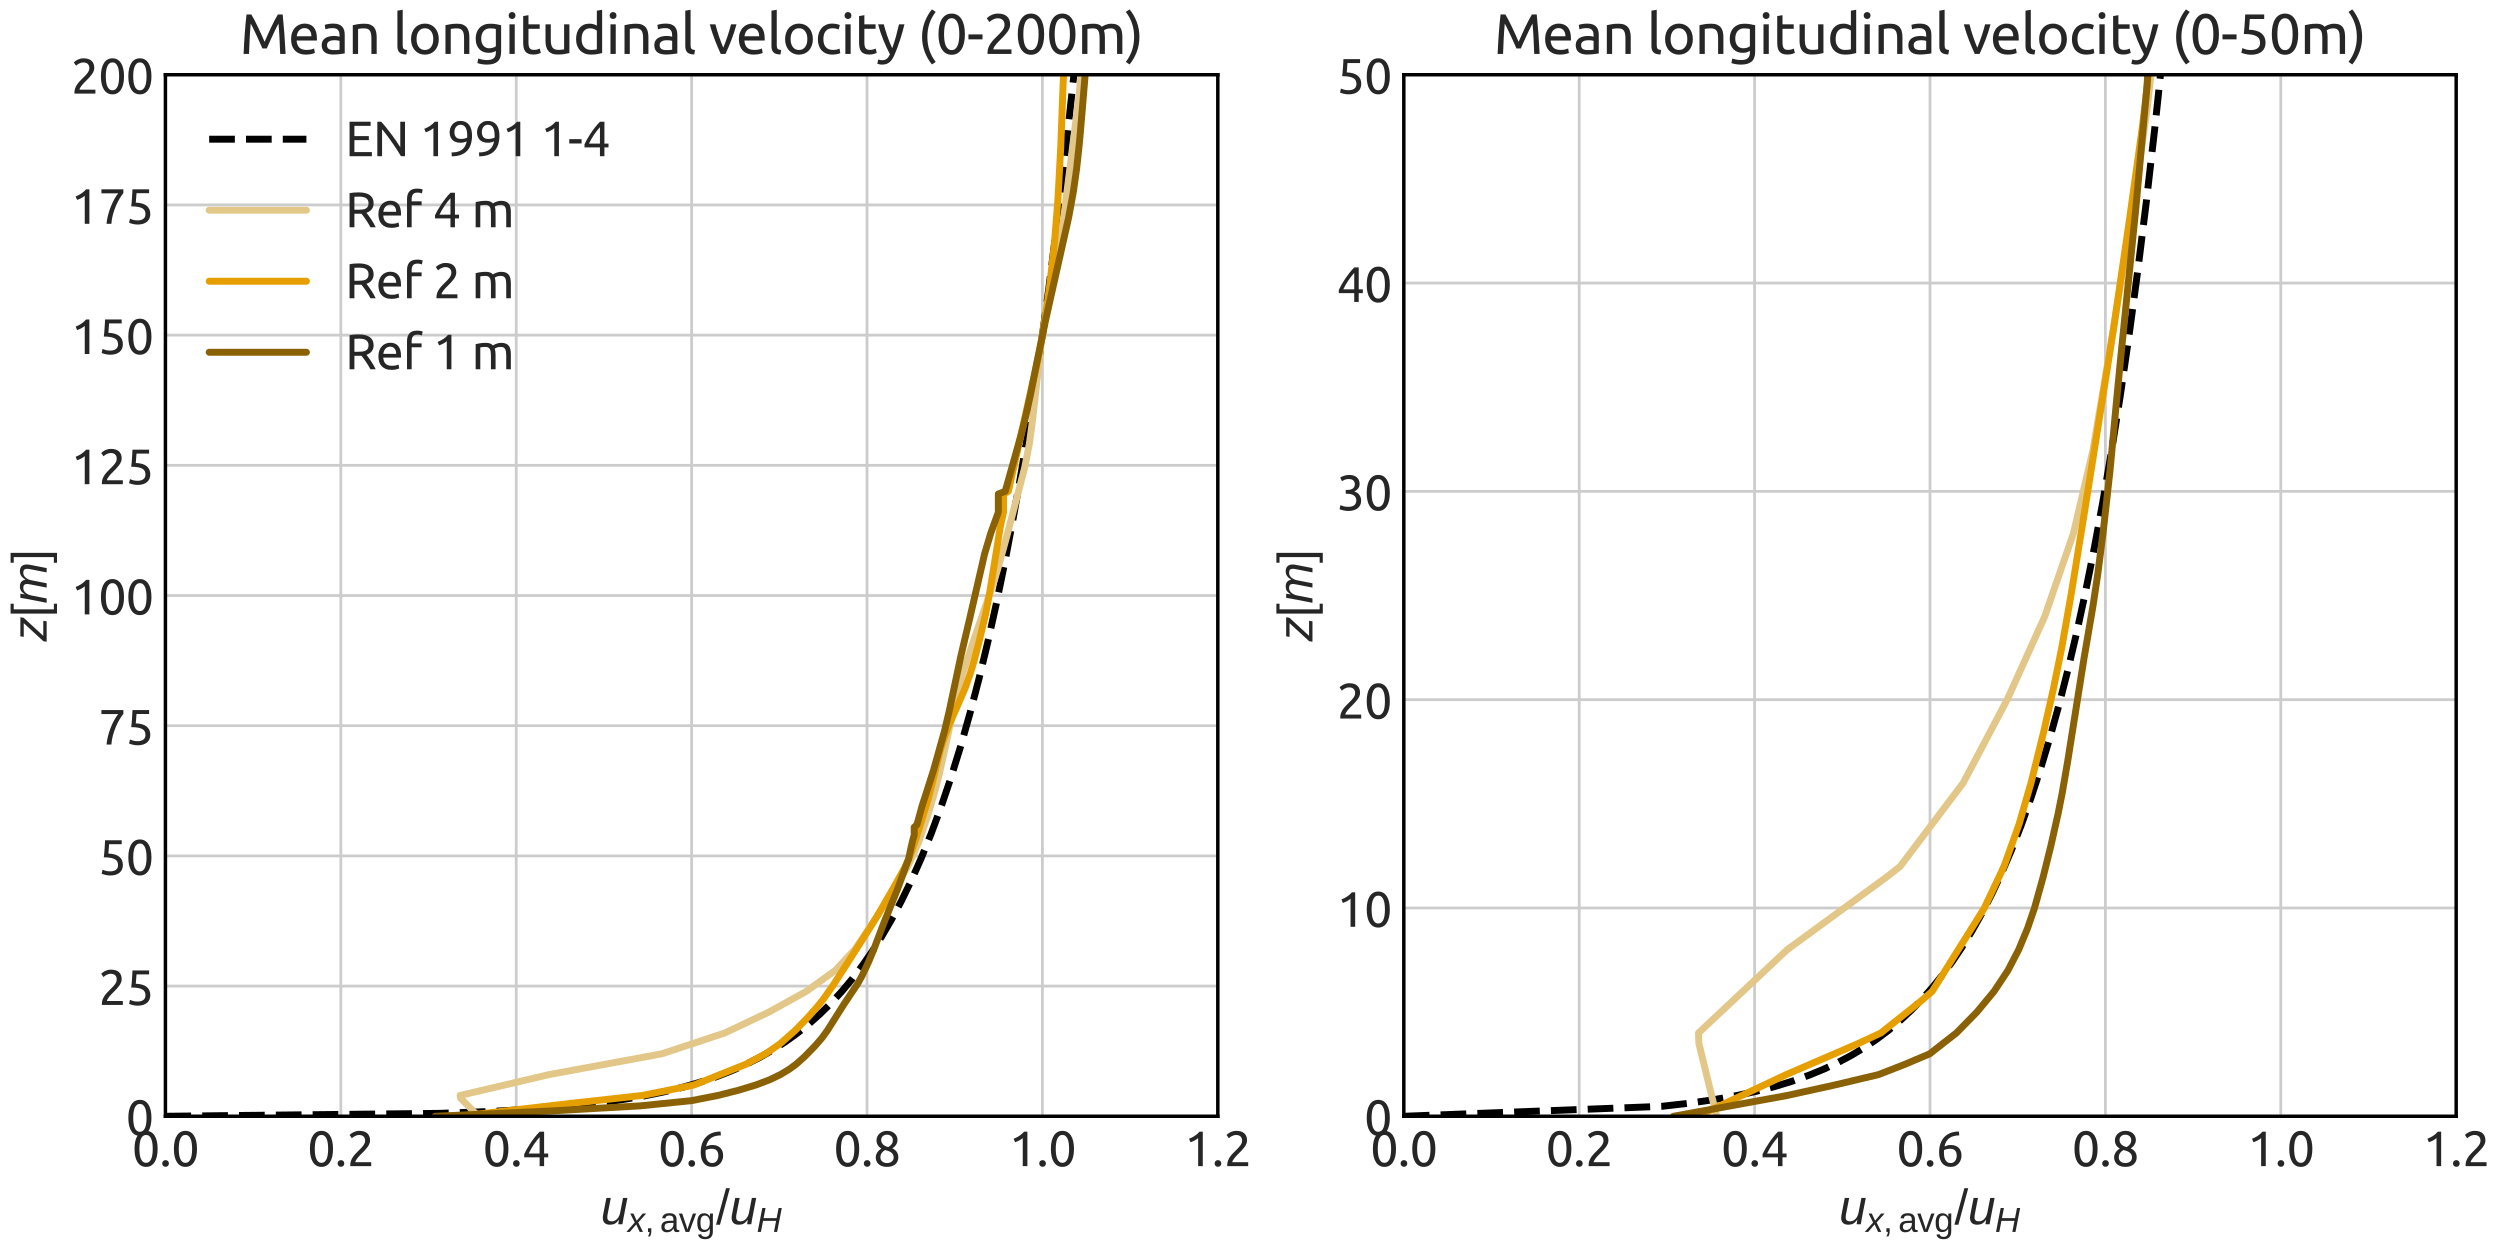 <?xml version="1.0" encoding="utf-8" standalone="no"?>
<!DOCTYPE svg PUBLIC "-//W3C//DTD SVG 1.1//EN"
  "http://www.w3.org/Graphics/SVG/1.1/DTD/svg11.dtd">
<svg xmlns:xlink="http://www.w3.org/1999/xlink" width="720pt" height="360pt" viewBox="0 0 720 360" xmlns="http://www.w3.org/2000/svg" version="1.1">
 <defs>
  <style type="text/css">*{stroke-linejoin: round; stroke-linecap: butt}</style>
 </defs>
 <g id="figure_1">
  <g id="patch_1">
   <path d="M 0 360 
L 720 360 
L 720 0 
L 0 0 
z
" style="fill: #ffffff"/>
  </g>
  <g id="axes_1">
   <g id="patch_2">
    <path d="M 47.644 321.487 
L 350.73 321.487 
L 350.73 21.528 
L 47.644 21.528 
z
" style="fill: #ffffff"/>
   </g>
   <g id="matplotlib.axis_1">
    <g id="xtick_1">
     <g id="line2d_1">
      <path d="M 47.644 321.487 
L 47.644 21.528 
" clip-path="url(#p42d9a4c47a)" style="fill: none; stroke: #cccccc; stroke-width: 0.8; stroke-linecap: round"/>
     </g>
     <g id="line2d_2"/>
     <g id="text_1">
      <!-- 0.0 -->
      <g style="fill: #262626" transform="translate(38.026 335.85) scale(0.14 -0.14)">
       <defs>
        <path id="Ubuntu-30" d="M 320 2221 
Q 320 3334 713 3936 
Q 1107 4538 1805 4538 
Q 2502 4538 2896 3936 
Q 3290 3334 3290 2221 
Q 3290 1107 2896 505 
Q 2502 -96 1805 -96 
Q 1107 -96 713 505 
Q 320 1107 320 2221 
z
M 2662 2221 
Q 2662 2586 2620 2912 
Q 2579 3238 2480 3481 
Q 2381 3725 2214 3869 
Q 2048 4013 1805 4013 
Q 1562 4013 1395 3869 
Q 1229 3725 1129 3481 
Q 1030 3238 988 2912 
Q 947 2586 947 2221 
Q 947 1856 988 1529 
Q 1030 1203 1129 960 
Q 1229 717 1395 573 
Q 1562 429 1805 429 
Q 2048 429 2214 573 
Q 2381 717 2480 960 
Q 2579 1203 2620 1529 
Q 2662 1856 2662 2221 
z
" transform="scale(0.016)"/>
        <path id="Ubuntu-2e" d="M 1216 346 
Q 1216 173 1101 45 
Q 986 -83 787 -83 
Q 589 -83 473 45 
Q 358 173 358 346 
Q 358 518 473 646 
Q 589 774 787 774 
Q 986 774 1101 646 
Q 1216 518 1216 346 
z
" transform="scale(0.016)"/>
       </defs>
       <use xlink:href="#Ubuntu-30"/>
       <use xlink:href="#Ubuntu-2e" transform="translate(56.4 0)"/>
       <use xlink:href="#Ubuntu-30" transform="translate(81 0)"/>
      </g>
     </g>
    </g>
    <g id="xtick_2">
     <g id="line2d_3">
      <path d="M 98.158 321.487 
L 98.158 21.528 
" clip-path="url(#p42d9a4c47a)" style="fill: none; stroke: #cccccc; stroke-width: 0.8; stroke-linecap: round"/>
     </g>
     <g id="line2d_4"/>
     <g id="text_2">
      <!-- 0.2 -->
      <g style="fill: #262626" transform="translate(88.54 335.85) scale(0.14 -0.14)">
       <defs>
        <path id="Ubuntu-32" d="M 2989 3302 
Q 2989 3072 2896 2857 
Q 2803 2643 2649 2435 
Q 2496 2227 2304 2025 
Q 2112 1824 1920 1632 
Q 1811 1523 1667 1376 
Q 1523 1229 1395 1069 
Q 1267 909 1180 761 
Q 1094 614 1094 506 
L 3136 506 
L 3136 0 
L 448 0 
Q 442 38 442 76 
Q 442 115 442 147 
Q 442 448 541 707 
Q 640 966 800 1196 
Q 960 1427 1158 1632 
Q 1357 1837 1549 2029 
Q 1709 2182 1853 2332 
Q 1997 2483 2109 2633 
Q 2221 2784 2288 2944 
Q 2355 3104 2355 3283 
Q 2355 3475 2294 3609 
Q 2234 3744 2131 3833 
Q 2029 3923 1891 3964 
Q 1754 4006 1600 4006 
Q 1414 4006 1260 3955 
Q 1107 3904 985 3837 
Q 864 3770 781 3696 
Q 698 3622 653 3584 
L 358 4006 
Q 416 4070 531 4163 
Q 646 4256 806 4339 
Q 966 4422 1164 4480 
Q 1363 4538 1594 4538 
Q 2291 4538 2640 4214 
Q 2989 3891 2989 3302 
z
" transform="scale(0.016)"/>
       </defs>
       <use xlink:href="#Ubuntu-30"/>
       <use xlink:href="#Ubuntu-2e" transform="translate(56.4 0)"/>
       <use xlink:href="#Ubuntu-32" transform="translate(81 0)"/>
      </g>
     </g>
    </g>
    <g id="xtick_3">
     <g id="line2d_5">
      <path d="M 148.673 321.487 
L 148.673 21.528 
" clip-path="url(#p42d9a4c47a)" style="fill: none; stroke: #cccccc; stroke-width: 0.8; stroke-linecap: round"/>
     </g>
     <g id="line2d_6"/>
     <g id="text_3">
      <!-- 0.4 -->
      <g style="fill: #262626" transform="translate(139.054 335.85) scale(0.14 -0.14)">
       <defs>
        <path id="Ubuntu-34" d="M 256 1536 
Q 378 1818 589 2192 
Q 800 2566 1065 2963 
Q 1331 3360 1635 3744 
Q 1939 4128 2246 4435 
L 2816 4435 
L 2816 1619 
L 3341 1619 
L 3341 1133 
L 2816 1133 
L 2816 0 
L 2240 0 
L 2240 1133 
L 256 1133 
L 256 1536 
z
M 2240 3731 
Q 2048 3526 1853 3273 
Q 1658 3021 1472 2745 
Q 1286 2470 1123 2182 
Q 960 1894 832 1619 
L 2240 1619 
L 2240 3731 
z
" transform="scale(0.016)"/>
       </defs>
       <use xlink:href="#Ubuntu-30"/>
       <use xlink:href="#Ubuntu-2e" transform="translate(56.4 0)"/>
       <use xlink:href="#Ubuntu-34" transform="translate(81 0)"/>
      </g>
     </g>
    </g>
    <g id="xtick_4">
     <g id="line2d_7">
      <path d="M 199.187 321.487 
L 199.187 21.528 
" clip-path="url(#p42d9a4c47a)" style="fill: none; stroke: #cccccc; stroke-width: 0.8; stroke-linecap: round"/>
     </g>
     <g id="line2d_8"/>
     <g id="text_4">
      <!-- 0.6 -->
      <g style="fill: #262626" transform="translate(189.569 335.85) scale(0.14 -0.14)">
       <defs>
        <path id="Ubuntu-36" d="M 403 1779 
Q 403 2426 582 2922 
Q 762 3418 1091 3757 
Q 1421 4096 1891 4272 
Q 2362 4448 2950 4454 
L 2995 3955 
Q 2618 3949 2307 3872 
Q 1997 3795 1753 3628 
Q 1510 3462 1344 3196 
Q 1178 2931 1094 2541 
Q 1261 2618 1469 2669 
Q 1677 2720 1901 2720 
Q 2278 2720 2540 2605 
Q 2803 2490 2969 2301 
Q 3136 2112 3209 1865 
Q 3283 1619 3283 1350 
Q 3283 1107 3200 851 
Q 3117 595 2947 384 
Q 2778 173 2515 38 
Q 2253 -96 1894 -96 
Q 1165 -96 784 403 
Q 403 902 403 1779 
z
M 1837 2234 
Q 1613 2234 1421 2192 
Q 1229 2150 1037 2067 
Q 1030 1997 1027 1923 
Q 1024 1850 1024 1779 
Q 1024 1498 1062 1248 
Q 1101 998 1200 809 
Q 1299 621 1465 509 
Q 1632 397 1888 397 
Q 2099 397 2246 486 
Q 2394 576 2490 717 
Q 2586 858 2627 1021 
Q 2669 1184 2669 1338 
Q 2669 1773 2461 2003 
Q 2253 2234 1837 2234 
z
" transform="scale(0.016)"/>
       </defs>
       <use xlink:href="#Ubuntu-30"/>
       <use xlink:href="#Ubuntu-2e" transform="translate(56.4 0)"/>
       <use xlink:href="#Ubuntu-36" transform="translate(81 0)"/>
      </g>
     </g>
    </g>
    <g id="xtick_5">
     <g id="line2d_9">
      <path d="M 249.701 321.487 
L 249.701 21.528 
" clip-path="url(#p42d9a4c47a)" style="fill: none; stroke: #cccccc; stroke-width: 0.8; stroke-linecap: round"/>
     </g>
     <g id="line2d_10"/>
     <g id="text_5">
      <!-- 0.8 -->
      <g style="fill: #262626" transform="translate(240.083 335.85) scale(0.14 -0.14)">
       <defs>
        <path id="Ubuntu-38" d="M 3258 1152 
Q 3258 883 3165 656 
Q 3072 429 2889 259 
Q 2707 90 2432 -3 
Q 2157 -96 1798 -96 
Q 1382 -96 1104 22 
Q 826 141 659 320 
Q 493 499 422 713 
Q 352 928 352 1120 
Q 352 1306 413 1475 
Q 474 1645 573 1792 
Q 672 1939 803 2057 
Q 934 2176 1082 2266 
Q 454 2624 454 3322 
Q 454 3565 550 3785 
Q 646 4006 822 4172 
Q 998 4339 1248 4438 
Q 1498 4538 1805 4538 
Q 2163 4538 2419 4429 
Q 2675 4320 2838 4150 
Q 3002 3981 3075 3776 
Q 3149 3571 3149 3379 
Q 3149 3194 3094 3030 
Q 3040 2867 2947 2726 
Q 2854 2586 2736 2477 
Q 2618 2368 2490 2285 
Q 3245 1926 3258 1152 
z
M 954 1114 
Q 954 998 995 873 
Q 1037 749 1139 643 
Q 1242 538 1402 467 
Q 1562 397 1805 397 
Q 2022 397 2185 461 
Q 2349 525 2451 624 
Q 2554 723 2605 851 
Q 2656 979 2656 1114 
Q 2656 1318 2579 1472 
Q 2502 1626 2358 1741 
Q 2214 1856 2012 1936 
Q 1811 2016 1555 2074 
Q 1267 1914 1110 1677 
Q 954 1440 954 1114 
z
M 2554 3386 
Q 2554 3482 2512 3597 
Q 2470 3712 2380 3811 
Q 2291 3910 2150 3977 
Q 2010 4045 1805 4045 
Q 1600 4045 1456 3981 
Q 1312 3917 1222 3817 
Q 1133 3718 1091 3600 
Q 1050 3482 1050 3366 
Q 1050 3226 1101 3085 
Q 1152 2944 1261 2822 
Q 1370 2701 1546 2605 
Q 1722 2509 1965 2451 
Q 2234 2611 2394 2825 
Q 2554 3040 2554 3386 
z
" transform="scale(0.016)"/>
       </defs>
       <use xlink:href="#Ubuntu-30"/>
       <use xlink:href="#Ubuntu-2e" transform="translate(56.4 0)"/>
       <use xlink:href="#Ubuntu-38" transform="translate(81 0)"/>
      </g>
     </g>
    </g>
    <g id="xtick_6">
     <g id="line2d_11">
      <path d="M 300.216 321.487 
L 300.216 21.528 
" clip-path="url(#p42d9a4c47a)" style="fill: none; stroke: #cccccc; stroke-width: 0.8; stroke-linecap: round"/>
     </g>
     <g id="line2d_12"/>
     <g id="text_6">
      <!-- 1.0 -->
      <g style="fill: #262626" transform="translate(290.597 335.85) scale(0.14 -0.14)">
       <defs>
        <path id="Ubuntu-31" d="M 595 3520 
Q 960 3661 1305 3881 
Q 1651 4102 1939 4435 
L 2362 4435 
L 2362 0 
L 1766 0 
L 1766 3610 
Q 1690 3539 1578 3462 
Q 1466 3386 1334 3315 
Q 1203 3245 1059 3181 
Q 915 3117 781 3072 
L 595 3520 
z
" transform="scale(0.016)"/>
       </defs>
       <use xlink:href="#Ubuntu-31"/>
       <use xlink:href="#Ubuntu-2e" transform="translate(56.4 0)"/>
       <use xlink:href="#Ubuntu-30" transform="translate(81 0)"/>
      </g>
     </g>
    </g>
    <g id="xtick_7">
     <g id="line2d_13">
      <path d="M 350.73 321.487 
L 350.73 21.528 
" clip-path="url(#p42d9a4c47a)" style="fill: none; stroke: #cccccc; stroke-width: 0.8; stroke-linecap: round"/>
     </g>
     <g id="line2d_14"/>
     <g id="text_7">
      <!-- 1.2 -->
      <g style="fill: #262626" transform="translate(341.112 335.85) scale(0.14 -0.14)">
       <use xlink:href="#Ubuntu-31"/>
       <use xlink:href="#Ubuntu-2e" transform="translate(56.4 0)"/>
       <use xlink:href="#Ubuntu-32" transform="translate(81 0)"/>
      </g>
     </g>
    </g>
    <g id="text_8">
     <!-- $u_{x,\mathrm{avg}}/u_{H}$ -->
     <g style="fill: #262626" transform="translate(173.007 352.66) scale(0.14 -0.14)">
      <defs>
       <path id="LiberationSans-Italic-75" d="M 1297 3381 
L 903 1366 
Q 847 1091 847 897 
Q 847 375 1406 375 
Q 1800 375 2100 675 
Q 2400 975 2500 1488 
L 2869 3381 
L 3431 3381 
L 2913 722 
Q 2850 425 2791 0 
L 2259 0 
Q 2259 34 2292 242 
Q 2325 450 2347 578 
L 2338 578 
Q 2078 219 1817 80 
Q 1556 -59 1197 -59 
Q 734 -59 501 169 
Q 269 397 269 828 
Q 269 1028 334 1341 
L 731 3381 
L 1297 3381 
z
" transform="scale(0.016)"/>
       <path id="LiberationSans-Italic-78" d="M 2206 0 
L 1553 1388 
L 366 0 
L -256 0 
L 1281 1738 
L 456 3381 
L 1047 3381 
L 1650 2066 
L 2744 3381 
L 3388 3381 
L 1922 1744 
L 2800 0 
L 2206 0 
z
" transform="scale(0.016)"/>
       <path id="LiberationSans-2c" d="M 1203 684 
L 1203 159 
Q 1203 -172 1143 -394 
Q 1084 -616 959 -819 
L 575 -819 
Q 869 -394 869 0 
L 594 0 
L 594 684 
L 1203 684 
z
" transform="scale(0.016)"/>
       <path id="LiberationSans-61" d="M 1294 -63 
Q 784 -63 528 206 
Q 272 475 272 944 
Q 272 1469 617 1750 
Q 963 2031 1731 2050 
L 2491 2063 
L 2491 2247 
Q 2491 2659 2316 2837 
Q 2141 3016 1766 3016 
Q 1388 3016 1216 2887 
Q 1044 2759 1009 2478 
L 422 2531 
Q 566 3444 1778 3444 
Q 2416 3444 2737 3151 
Q 3059 2859 3059 2306 
L 3059 850 
Q 3059 600 3125 473 
Q 3191 347 3375 347 
Q 3456 347 3559 369 
L 3559 19 
Q 3347 -31 3125 -31 
Q 2813 -31 2670 133 
Q 2528 297 2509 647 
L 2491 647 
Q 2275 259 1989 98 
Q 1703 -63 1294 -63 
z
M 1422 359 
Q 1731 359 1972 500 
Q 2213 641 2352 886 
Q 2491 1131 2491 1391 
L 2491 1669 
L 1875 1656 
Q 1478 1650 1273 1575 
Q 1069 1500 959 1344 
Q 850 1188 850 934 
Q 850 659 998 509 
Q 1147 359 1422 359 
z
" transform="scale(0.016)"/>
       <path id="LiberationSans-76" d="M 1916 0 
L 1250 0 
L 22 3381 
L 622 3381 
L 1366 1181 
Q 1406 1056 1581 441 
L 1691 806 
L 1813 1175 
L 2581 3381 
L 3178 3381 
L 1916 0 
z
" transform="scale(0.016)"/>
       <path id="LiberationSans-67" d="M 1713 -1328 
Q 1159 -1328 831 -1111 
Q 503 -894 409 -494 
L 975 -413 
Q 1031 -647 1223 -773 
Q 1416 -900 1728 -900 
Q 2569 -900 2569 84 
L 2569 628 
L 2563 628 
Q 2403 303 2125 139 
Q 1847 -25 1475 -25 
Q 853 -25 561 387 
Q 269 800 269 1684 
Q 269 2581 583 3007 
Q 897 3434 1538 3434 
Q 1897 3434 2161 3270 
Q 2425 3106 2569 2803 
L 2575 2803 
Q 2575 2897 2587 3128 
Q 2600 3359 2613 3381 
L 3147 3381 
Q 3128 3213 3128 2681 
L 3128 97 
Q 3128 -1328 1713 -1328 
z
M 2569 1691 
Q 2569 2103 2456 2401 
Q 2344 2700 2139 2858 
Q 1934 3016 1675 3016 
Q 1244 3016 1047 2703 
Q 850 2391 850 1691 
Q 850 997 1034 694 
Q 1219 391 1666 391 
Q 1931 391 2137 547 
Q 2344 703 2456 995 
Q 2569 1288 2569 1691 
z
" transform="scale(0.016)"/>
       <path id="LiberationSans-2f" d="M 0 -63 
L 1284 4638 
L 1778 4638 
L 506 -63 
L 0 -63 
z
" transform="scale(0.016)"/>
       <path id="LiberationSans-Italic-48" d="M 3191 0 
L 3588 2041 
L 1191 2041 
L 794 0 
L 197 0 
L 1053 4403 
L 1650 4403 
L 1288 2541 
L 3684 2541 
L 4047 4403 
L 4628 4403 
L 3772 0 
L 3191 0 
z
" transform="scale(0.016)"/>
      </defs>
      <use xlink:href="#LiberationSans-Italic-75" transform="translate(0 0.531)"/>
      <use xlink:href="#LiberationSans-Italic-78" transform="translate(55.615 -15.317) scale(0.7)"/>
      <use xlink:href="#LiberationSans-2c" transform="translate(90.615 -15.317) scale(0.7)"/>
      <use xlink:href="#LiberationSans-61" transform="translate(121.726 -15.317) scale(0.7)"/>
      <use xlink:href="#LiberationSans-76" transform="translate(160.656 -15.317) scale(0.7)"/>
      <use xlink:href="#LiberationSans-67" transform="translate(195.656 -15.317) scale(0.7)"/>
      <use xlink:href="#LiberationSans-2f" transform="translate(237.228 0.531)"/>
      <use xlink:href="#LiberationSans-Italic-75" transform="translate(265.012 0.531)"/>
      <use xlink:href="#LiberationSans-Italic-48" transform="translate(320.627 -15.317) scale(0.7)"/>
     </g>
    </g>
   </g>
   <g id="matplotlib.axis_2">
    <g id="ytick_1">
     <g id="line2d_15">
      <path d="M 47.644 321.487 
L 350.73 321.487 
" clip-path="url(#p42d9a4c47a)" style="fill: none; stroke: #cccccc; stroke-width: 0.8; stroke-linecap: round"/>
     </g>
     <g id="line2d_16"/>
     <g id="text_9">
      <!-- 0 -->
      <g style="fill: #262626" transform="translate(36.247 326.918) scale(0.14 -0.14)">
       <use xlink:href="#Ubuntu-30"/>
      </g>
     </g>
    </g>
    <g id="ytick_2">
     <g id="line2d_17">
      <path d="M 47.644 283.992 
L 350.73 283.992 
" clip-path="url(#p42d9a4c47a)" style="fill: none; stroke: #cccccc; stroke-width: 0.8; stroke-linecap: round"/>
     </g>
     <g id="line2d_18"/>
     <g id="text_10">
      <!-- 25 -->
      <g style="fill: #262626" transform="translate(28.35 289.423) scale(0.14 -0.14)">
       <defs>
        <path id="Ubuntu-35" d="M 1274 2726 
Q 2240 2688 2691 2304 
Q 3142 1920 3142 1261 
Q 3142 966 3043 716 
Q 2944 467 2742 288 
Q 2541 109 2233 6 
Q 1926 -96 1504 -96 
Q 1338 -96 1165 -70 
Q 992 -45 845 -6 
Q 698 32 582 70 
Q 467 109 416 134 
L 531 653 
Q 640 602 886 518 
Q 1133 435 1491 435 
Q 1779 435 1974 499 
Q 2170 563 2291 672 
Q 2413 781 2467 925 
Q 2522 1069 2522 1229 
Q 2522 1472 2438 1661 
Q 2355 1850 2144 1978 
Q 1933 2106 1581 2173 
Q 1229 2240 691 2240 
Q 730 2554 752 2829 
Q 774 3104 793 3366 
Q 813 3629 825 3888 
Q 838 4147 851 4435 
L 2989 4435 
L 2989 3930 
L 1370 3930 
Q 1363 3834 1350 3670 
Q 1338 3507 1325 3331 
Q 1312 3155 1299 2988 
Q 1286 2822 1274 2726 
z
" transform="scale(0.016)"/>
       </defs>
       <use xlink:href="#Ubuntu-32"/>
       <use xlink:href="#Ubuntu-35" transform="translate(56.4 0)"/>
      </g>
     </g>
    </g>
    <g id="ytick_3">
     <g id="line2d_19">
      <path d="M 47.644 246.497 
L 350.73 246.497 
" clip-path="url(#p42d9a4c47a)" style="fill: none; stroke: #cccccc; stroke-width: 0.8; stroke-linecap: round"/>
     </g>
     <g id="line2d_20"/>
     <g id="text_11">
      <!-- 50 -->
      <g style="fill: #262626" transform="translate(28.35 251.928) scale(0.14 -0.14)">
       <use xlink:href="#Ubuntu-35"/>
       <use xlink:href="#Ubuntu-30" transform="translate(56.4 0)"/>
      </g>
     </g>
    </g>
    <g id="ytick_4">
     <g id="line2d_21">
      <path d="M 47.644 209.002 
L 350.73 209.002 
" clip-path="url(#p42d9a4c47a)" style="fill: none; stroke: #cccccc; stroke-width: 0.8; stroke-linecap: round"/>
     </g>
     <g id="line2d_22"/>
     <g id="text_12">
      <!-- 75 -->
      <g style="fill: #262626" transform="translate(28.35 214.434) scale(0.14 -0.14)">
       <defs>
        <path id="Ubuntu-37" d="M 1043 0 
Q 1082 512 1226 1078 
Q 1370 1645 1581 2179 
Q 1792 2714 2045 3171 
Q 2298 3629 2541 3917 
L 384 3917 
L 384 4435 
L 3206 4435 
L 3206 3942 
Q 2995 3699 2739 3273 
Q 2483 2848 2256 2320 
Q 2029 1792 1865 1193 
Q 1702 595 1664 0 
L 1043 0 
z
" transform="scale(0.016)"/>
       </defs>
       <use xlink:href="#Ubuntu-37"/>
       <use xlink:href="#Ubuntu-35" transform="translate(56.4 0)"/>
      </g>
     </g>
    </g>
    <g id="ytick_5">
     <g id="line2d_23">
      <path d="M 47.644 171.507 
L 350.73 171.507 
" clip-path="url(#p42d9a4c47a)" style="fill: none; stroke: #cccccc; stroke-width: 0.8; stroke-linecap: round"/>
     </g>
     <g id="line2d_24"/>
     <g id="text_13">
      <!-- 100 -->
      <g style="fill: #262626" transform="translate(20.453 176.939) scale(0.14 -0.14)">
       <use xlink:href="#Ubuntu-31"/>
       <use xlink:href="#Ubuntu-30" transform="translate(56.4 0)"/>
       <use xlink:href="#Ubuntu-30" transform="translate(112.8 0)"/>
      </g>
     </g>
    </g>
    <g id="ytick_6">
     <g id="line2d_25">
      <path d="M 47.644 134.012 
L 350.73 134.012 
" clip-path="url(#p42d9a4c47a)" style="fill: none; stroke: #cccccc; stroke-width: 0.8; stroke-linecap: round"/>
     </g>
     <g id="line2d_26"/>
     <g id="text_14">
      <!-- 125 -->
      <g style="fill: #262626" transform="translate(20.453 139.444) scale(0.14 -0.14)">
       <use xlink:href="#Ubuntu-31"/>
       <use xlink:href="#Ubuntu-32" transform="translate(56.4 0)"/>
       <use xlink:href="#Ubuntu-35" transform="translate(112.8 0)"/>
      </g>
     </g>
    </g>
    <g id="ytick_7">
     <g id="line2d_27">
      <path d="M 47.644 96.517 
L 350.73 96.517 
" clip-path="url(#p42d9a4c47a)" style="fill: none; stroke: #cccccc; stroke-width: 0.8; stroke-linecap: round"/>
     </g>
     <g id="line2d_28"/>
     <g id="text_15">
      <!-- 150 -->
      <g style="fill: #262626" transform="translate(20.453 101.949) scale(0.14 -0.14)">
       <use xlink:href="#Ubuntu-31"/>
       <use xlink:href="#Ubuntu-35" transform="translate(56.4 0)"/>
       <use xlink:href="#Ubuntu-30" transform="translate(112.8 0)"/>
      </g>
     </g>
    </g>
    <g id="ytick_8">
     <g id="line2d_29">
      <path d="M 47.644 59.023 
L 350.73 59.023 
" clip-path="url(#p42d9a4c47a)" style="fill: none; stroke: #cccccc; stroke-width: 0.8; stroke-linecap: round"/>
     </g>
     <g id="line2d_30"/>
     <g id="text_16">
      <!-- 175 -->
      <g style="fill: #262626" transform="translate(20.453 64.454) scale(0.14 -0.14)">
       <use xlink:href="#Ubuntu-31"/>
       <use xlink:href="#Ubuntu-37" transform="translate(56.4 0)"/>
       <use xlink:href="#Ubuntu-35" transform="translate(112.8 0)"/>
      </g>
     </g>
    </g>
    <g id="ytick_9">
     <g id="line2d_31">
      <path d="M 47.644 21.528 
L 350.73 21.528 
" clip-path="url(#p42d9a4c47a)" style="fill: none; stroke: #cccccc; stroke-width: 0.8; stroke-linecap: round"/>
     </g>
     <g id="line2d_32"/>
     <g id="text_17">
      <!-- 200 -->
      <g style="fill: #262626" transform="translate(20.453 26.959) scale(0.14 -0.14)">
       <use xlink:href="#Ubuntu-32"/>
       <use xlink:href="#Ubuntu-30" transform="translate(56.4 0)"/>
       <use xlink:href="#Ubuntu-30" transform="translate(112.8 0)"/>
      </g>
     </g>
    </g>
    <g id="text_18">
     <!-- $z[m]$ -->
     <g style="fill: #262626" transform="translate(13.513 184.737) rotate(-90) scale(0.14 -0.14)">
      <defs>
       <path id="LiberationSans-Italic-7a" d="M -38 0 
L 34 428 
L 2353 2947 
L 584 2947 
L 663 3381 
L 3113 3381 
L 3038 2953 
L 719 434 
L 2659 434 
L 2581 0 
L -38 0 
z
" transform="scale(0.016)"/>
       <path id="LiberationSans-5b" d="M 456 -1328 
L 456 4638 
L 1728 4638 
L 1728 4234 
L 1000 4234 
L 1000 -925 
L 1728 -925 
L 1728 -1328 
L 456 -1328 
z
" transform="scale(0.016)"/>
       <path id="LiberationSans-Italic-6d" d="M 2063 0 
L 2450 1981 
Q 2528 2372 2528 2525 
Q 2528 2759 2409 2882 
Q 2291 3006 2022 3006 
Q 1659 3006 1389 2697 
Q 1119 2388 1034 1888 
L 666 0 
L 106 0 
L 625 2659 
Q 688 2956 747 3381 
L 1278 3381 
Q 1278 3347 1245 3139 
Q 1213 2931 1191 2803 
L 1200 2803 
Q 1428 3159 1658 3300 
Q 1888 3441 2206 3441 
Q 2584 3441 2806 3255 
Q 3028 3069 3072 2716 
Q 3331 3122 3582 3281 
Q 3834 3441 4159 3441 
Q 4581 3441 4807 3212 
Q 5034 2984 5034 2553 
Q 5034 2353 4969 2041 
L 4572 0 
L 4016 0 
L 4403 1981 
Q 4481 2372 4481 2525 
Q 4481 2759 4362 2882 
Q 4244 3006 3975 3006 
Q 3613 3006 3344 2701 
Q 3075 2397 2988 1897 
L 2619 0 
L 2063 0 
z
" transform="scale(0.016)"/>
       <path id="LiberationSans-5d" d="M 50 -1328 
L 50 -925 
L 778 -925 
L 778 4234 
L 50 4234 
L 50 4638 
L 1322 4638 
L 1322 -1328 
L 50 -1328 
z
" transform="scale(0.016)"/>
      </defs>
      <use xlink:href="#LiberationSans-Italic-7a" transform="translate(0 0.531)"/>
      <use xlink:href="#LiberationSans-5b" transform="translate(50 0.531)"/>
      <use xlink:href="#LiberationSans-Italic-6d" transform="translate(77.783 0.531)"/>
      <use xlink:href="#LiberationSans-5d" transform="translate(161.084 0.531)"/>
     </g>
    </g>
   </g>
   <g id="line2d_33">
    <path d="M 47.644 321.487 
L 126.56 320.647 
L 140.999 320.115 
L 152.613 319.472 
L 162.344 318.717 
L 170.82 317.84 
L 178.353 316.836 
L 184.945 315.738 
L 190.909 314.526 
L 196.559 313.146 
L 201.581 311.693 
L 206.29 310.105 
L 210.684 308.392 
L 214.765 306.574 
L 218.846 304.504 
L 222.612 302.341 
L 226.065 300.118 
L 229.518 297.637 
L 232.971 294.87 
L 236.11 292.077 
L 239.249 288.993 
L 242.388 285.585 
L 245.527 281.821 
L 248.352 278.098 
L 251.177 274.027 
L 254.002 269.573 
L 256.827 264.703 
L 259.652 259.376 
L 262.477 253.55 
L 265.302 247.178 
L 268.127 240.21 
L 270.953 232.588 
L 273.778 224.253 
L 276.603 215.136 
L 279.428 205.166 
L 281.939 195.521 
L 284.45 185.078 
L 286.961 173.77 
L 289.472 161.524 
L 291.984 148.264 
L 294.495 133.905 
L 297.006 118.356 
L 299.517 101.519 
L 302.028 83.287 
L 304.539 63.545 
L 307.051 42.166 
L 309.562 19.017 
L 311.582 -1 
L 311.582 -1 
" clip-path="url(#p42d9a4c47a)" style="fill: none; stroke-dasharray: 7.4,3.2; stroke-dashoffset: 0; stroke: #000000; stroke-width: 2"/>
   </g>
   <g id="line2d_34">
    <path d="M 137.756 321.487 
L 132.622 316.237 
L 132.514 315.487 
L 158.079 309.488 
L 190.62 303.489 
L 208.736 297.49 
L 221.413 291.491 
L 232.247 285.492 
L 240.528 279.492 
L 246.146 273.493 
L 251.717 265.244 
L 259.314 253.246 
L 261.826 248.747 
L 264.494 242.747 
L 267.074 235.248 
L 269.07 228.499 
L 270.435 223.25 
L 272.118 215.751 
L 275.352 200.753 
L 277.24 194.004 
L 279.717 186.505 
L 286.409 167.008 
L 287.744 162.508 
L 289.998 154.26 
L 295.089 134.762 
L 296.424 128.013 
L 297.345 121.264 
L 299.876 98.767 
L 301.455 89.018 
L 302.735 82.269 
L 305.705 66.522 
L 306.718 59.772 
L 307.653 52.274 
L 309.631 36.526 
L 310.76 27.527 
L 311.927 14.779 
L 312.523 8.779 
L 312.523 -1 
L 312.523 -1 
" clip-path="url(#p42d9a4c47a)" style="fill: none; stroke: #e3c789; stroke-width: 2; stroke-linecap: round"/>
   </g>
   <g id="line2d_35">
    <path d="M 132.252 321.487 
L 164.715 317.737 
L 185.039 315.487 
L 199.83 312.488 
L 214.849 306.489 
L 220.515 303.489 
L 224.796 300.49 
L 229.034 296.74 
L 232.687 292.991 
L 235.336 289.991 
L 237.139 287.741 
L 239.779 283.992 
L 243.662 277.993 
L 249.873 268.244 
L 252.678 263.745 
L 257.026 256.246 
L 260.363 250.246 
L 261.431 247.997 
L 262.373 245.747 
L 263.661 241.998 
L 267.355 229.999 
L 268.667 224.75 
L 270.881 215.751 
L 272.078 212.002 
L 273.239 209.002 
L 275.212 204.503 
L 277.823 198.503 
L 279.437 194.004 
L 280.555 190.255 
L 281.913 185.005 
L 283.877 176.756 
L 285.017 170.757 
L 287.322 156.509 
L 288.02 152.01 
L 288.678 149.01 
L 289.015 147.51 
L 289.015 142.261 
L 290.404 141.511 
L 299.131 102.517 
L 300.342 95.768 
L 301.496 88.269 
L 302.49 80.77 
L 303.73 69.521 
L 304.676 57.523 
L 305.486 42.525 
L 306.193 23.777 
L 306.51 17.778 
L 306.993 11.779 
L 307.186 8.779 
L 307.186 -1 
L 307.186 -1 
" clip-path="url(#p42d9a4c47a)" style="fill: none; stroke: #e69f00; stroke-width: 2; stroke-linecap: round"/>
   </g>
   <g id="line2d_36">
    <path d="M 125.298 321.487 
L 158.094 319.987 
L 184.355 318.487 
L 199.116 316.987 
L 206.792 315.487 
L 212.681 313.988 
L 217.646 312.488 
L 221.626 310.988 
L 224.739 309.488 
L 227.232 307.988 
L 229.291 306.489 
L 231.794 304.239 
L 234.718 301.239 
L 236.676 298.99 
L 238.304 296.74 
L 240.195 293.74 
L 243.047 289.241 
L 247.044 283.242 
L 248.286 280.992 
L 250.056 277.243 
L 251.628 273.493 
L 254.477 265.994 
L 258.417 256.246 
L 261.712 247.247 
L 262.339 244.247 
L 262.862 241.998 
L 263.29 240.498 
L 263.29 238.248 
L 264.086 237.498 
L 265.517 232.249 
L 266.969 227.749 
L 268.879 221.75 
L 272.031 210.502 
L 273.439 204.503 
L 276.771 188.755 
L 279.246 178.256 
L 283.565 159.509 
L 285.353 153.51 
L 287.522 147.51 
L 287.522 142.261 
L 289.5 141.511 
L 294.141 125.014 
L 295.432 119.764 
L 296.755 113.765 
L 298.545 104.766 
L 301.174 92.018 
L 304.873 75.52 
L 307.74 62.772 
L 309.12 55.273 
L 310.075 48.524 
L 310.885 41.025 
L 311.53 33.526 
L 312.898 17.028 
L 313.56 11.779 
L 313.844 9.529 
L 313.844 -1 
L 313.844 -1 
" clip-path="url(#p42d9a4c47a)" style="fill: none; stroke: #8a6104; stroke-width: 2; stroke-linecap: round"/>
   </g>
   <g id="patch_3">
    <path d="M 47.644 321.487 
L 47.644 21.528 
" style="fill: none; stroke: #000000; stroke-linejoin: miter; stroke-linecap: square"/>
   </g>
   <g id="patch_4">
    <path d="M 350.73 321.487 
L 350.73 21.528 
" style="fill: none; stroke: #000000; stroke-linejoin: miter; stroke-linecap: square"/>
   </g>
   <g id="patch_5">
    <path d="M 47.644 321.487 
L 350.73 321.487 
" style="fill: none; stroke: #000000; stroke-linejoin: miter; stroke-linecap: square"/>
   </g>
   <g id="patch_6">
    <path d="M 47.644 21.528 
L 350.73 21.528 
" style="fill: none; stroke: #000000; stroke-linejoin: miter; stroke-linecap: square"/>
   </g>
   <g id="text_19">
    <!-- Mean longitudinal velocity (0-200m) -->
    <g style="fill: #262626" transform="translate(69.061 15.528) scale(0.16 -0.16)">
     <defs>
      <path id="Ubuntu-4d" d="M 2541 614 
Q 2477 768 2371 1005 
Q 2266 1242 2144 1517 
Q 2022 1792 1884 2083 
Q 1747 2374 1625 2633 
Q 1504 2893 1398 3097 
Q 1293 3302 1229 3411 
Q 1158 2656 1113 1776 
Q 1069 896 1037 0 
L 429 0 
Q 454 576 486 1161 
Q 518 1747 560 2313 
Q 602 2880 650 3417 
Q 698 3955 755 4435 
L 1299 4435 
Q 1472 4154 1670 3770 
Q 1869 3386 2067 2966 
Q 2266 2547 2451 2128 
Q 2637 1709 2790 1363 
Q 2944 1709 3129 2128 
Q 3315 2547 3513 2966 
Q 3712 3386 3910 3770 
Q 4109 4154 4282 4435 
L 4826 4435 
Q 5043 2291 5152 0 
L 4544 0 
Q 4512 896 4467 1776 
Q 4422 2656 4352 3411 
Q 4288 3302 4182 3097 
Q 4077 2893 3955 2633 
Q 3834 2374 3696 2083 
Q 3558 1792 3436 1517 
Q 3315 1242 3209 1005 
Q 3104 768 3040 614 
L 2541 614 
z
" transform="scale(0.016)"/>
      <path id="Ubuntu-65" d="M 326 1658 
Q 326 2099 454 2428 
Q 582 2758 793 2976 
Q 1005 3194 1280 3302 
Q 1555 3411 1843 3411 
Q 2515 3411 2873 2992 
Q 3232 2573 3232 1715 
Q 3232 1677 3232 1616 
Q 3232 1555 3226 1504 
L 947 1504 
Q 986 986 1248 717 
Q 1510 448 2067 448 
Q 2381 448 2595 502 
Q 2810 557 2918 608 
L 3002 109 
Q 2893 51 2621 -13 
Q 2349 -77 2003 -77 
Q 1568 -77 1251 54 
Q 934 186 729 416 
Q 525 646 425 963 
Q 326 1280 326 1658 
z
M 2611 1984 
Q 2618 2387 2410 2646 
Q 2202 2906 1837 2906 
Q 1632 2906 1475 2826 
Q 1318 2746 1209 2618 
Q 1101 2490 1040 2323 
Q 979 2157 960 1984 
L 2611 1984 
z
" transform="scale(0.016)"/>
      <path id="Ubuntu-61" d="M 1638 429 
Q 1850 429 2013 438 
Q 2176 448 2285 474 
L 2285 1466 
Q 2221 1498 2077 1520 
Q 1933 1542 1728 1542 
Q 1594 1542 1443 1523 
Q 1293 1504 1168 1443 
Q 1043 1382 960 1276 
Q 877 1171 877 998 
Q 877 678 1081 553 
Q 1286 429 1638 429 
z
M 1587 3411 
Q 1946 3411 2192 3318 
Q 2438 3226 2588 3056 
Q 2739 2886 2803 2652 
Q 2867 2419 2867 2138 
L 2867 58 
Q 2790 45 2652 22 
Q 2515 0 2342 -19 
Q 2170 -38 1968 -54 
Q 1766 -70 1568 -70 
Q 1286 -70 1049 -12 
Q 813 45 640 169 
Q 467 294 371 499 
Q 275 704 275 992 
Q 275 1267 387 1465 
Q 499 1664 691 1785 
Q 883 1907 1139 1964 
Q 1395 2022 1677 2022 
Q 1766 2022 1862 2012 
Q 1958 2003 2044 1987 
Q 2131 1971 2195 1958 
Q 2259 1946 2285 1939 
L 2285 2106 
Q 2285 2253 2253 2397 
Q 2221 2541 2137 2653 
Q 2054 2765 1910 2832 
Q 1766 2899 1536 2899 
Q 1242 2899 1021 2857 
Q 800 2816 691 2771 
L 621 3264 
Q 736 3315 1005 3363 
Q 1274 3411 1587 3411 
z
" transform="scale(0.016)"/>
      <path id="Ubuntu-6e" d="M 512 3232 
Q 717 3283 1056 3340 
Q 1395 3398 1837 3398 
Q 2234 3398 2496 3286 
Q 2758 3174 2915 2972 
Q 3072 2771 3136 2489 
Q 3200 2208 3200 1869 
L 3200 0 
L 2605 0 
L 2605 1741 
Q 2605 2048 2563 2265 
Q 2522 2483 2426 2617 
Q 2330 2752 2170 2813 
Q 2010 2874 1773 2874 
Q 1677 2874 1574 2867 
Q 1472 2861 1379 2851 
Q 1286 2842 1212 2829 
Q 1139 2816 1107 2810 
L 1107 0 
L 512 0 
L 512 3232 
z
" transform="scale(0.016)"/>
      <path id="Ubuntu-20" transform="scale(0.016)"/>
      <path id="Ubuntu-6c" d="M 1510 -64 
Q 960 -51 729 173 
Q 499 397 499 870 
L 499 4864 
L 1094 4966 
L 1094 966 
Q 1094 819 1120 723 
Q 1146 627 1203 569 
Q 1261 512 1357 483 
Q 1453 454 1594 435 
L 1510 -64 
z
" transform="scale(0.016)"/>
      <path id="Ubuntu-6f" d="M 3450 1664 
Q 3450 1267 3334 947 
Q 3219 627 3011 396 
Q 2803 166 2515 41 
Q 2227 -83 1888 -83 
Q 1549 -83 1261 41 
Q 973 166 765 396 
Q 557 627 441 947 
Q 326 1267 326 1664 
Q 326 2054 441 2377 
Q 557 2701 765 2931 
Q 973 3162 1261 3286 
Q 1549 3411 1888 3411 
Q 2227 3411 2515 3286 
Q 2803 3162 3011 2931 
Q 3219 2701 3334 2377 
Q 3450 2054 3450 1664 
z
M 2829 1664 
Q 2829 2227 2576 2556 
Q 2323 2886 1888 2886 
Q 1453 2886 1200 2556 
Q 947 2227 947 1664 
Q 947 1101 1200 771 
Q 1453 442 1888 442 
Q 2323 442 2576 771 
Q 2829 1101 2829 1664 
z
" transform="scale(0.016)"/>
      <path id="Ubuntu-67" d="M 2598 333 
Q 2522 282 2301 202 
Q 2080 122 1786 122 
Q 1485 122 1219 218 
Q 954 314 755 515 
Q 557 717 441 1017 
Q 326 1318 326 1734 
Q 326 2099 435 2403 
Q 544 2707 752 2928 
Q 960 3149 1261 3273 
Q 1562 3398 1939 3398 
Q 2355 3398 2665 3337 
Q 2976 3277 3187 3226 
L 3187 256 
Q 3187 -512 2790 -857 
Q 2394 -1203 1587 -1203 
Q 1274 -1203 995 -1152 
Q 717 -1101 512 -1030 
L 621 -512 
Q 800 -582 1059 -636 
Q 1318 -691 1600 -691 
Q 2131 -691 2364 -480 
Q 2598 -269 2598 192 
L 2598 333 
z
M 2592 2803 
Q 2502 2829 2352 2851 
Q 2202 2874 1946 2874 
Q 1466 2874 1206 2560 
Q 947 2246 947 1728 
Q 947 1440 1020 1235 
Q 1094 1030 1219 896 
Q 1344 762 1507 698 
Q 1670 634 1843 634 
Q 2080 634 2278 701 
Q 2477 768 2592 858 
L 2592 2803 
z
" transform="scale(0.016)"/>
      <path id="Ubuntu-69" d="M 1107 0 
L 512 0 
L 512 3328 
L 1107 3328 
L 1107 0 
z
M 806 3930 
Q 646 3930 534 4035 
Q 422 4141 422 4320 
Q 422 4499 534 4604 
Q 646 4710 806 4710 
Q 966 4710 1078 4604 
Q 1190 4499 1190 4320 
Q 1190 4141 1078 4035 
Q 966 3930 806 3930 
z
" transform="scale(0.016)"/>
      <path id="Ubuntu-74" d="M 1069 3328 
L 2330 3328 
L 2330 2829 
L 1069 2829 
L 1069 1293 
Q 1069 1043 1107 880 
Q 1146 717 1222 624 
Q 1299 531 1414 492 
Q 1530 454 1683 454 
Q 1952 454 2115 515 
Q 2278 576 2342 602 
L 2458 109 
Q 2368 64 2144 -3 
Q 1920 -70 1632 -70 
Q 1293 -70 1072 16 
Q 851 102 716 275 
Q 582 448 528 701 
Q 474 954 474 1286 
L 474 4256 
L 1069 4358 
L 1069 3328 
z
" transform="scale(0.016)"/>
      <path id="Ubuntu-75" d="M 3162 96 
Q 2957 45 2621 -12 
Q 2285 -70 1843 -70 
Q 1459 -70 1196 42 
Q 934 154 774 358 
Q 614 563 544 841 
Q 474 1120 474 1459 
L 474 3328 
L 1069 3328 
L 1069 1587 
Q 1069 979 1261 716 
Q 1453 454 1907 454 
Q 2003 454 2105 460 
Q 2208 467 2297 476 
Q 2387 486 2460 496 
Q 2534 506 2566 518 
L 2566 3328 
L 3162 3328 
L 3162 96 
z
" transform="scale(0.016)"/>
      <path id="Ubuntu-64" d="M 2662 2624 
Q 2554 2714 2349 2797 
Q 2144 2880 1901 2880 
Q 1645 2880 1462 2787 
Q 1280 2694 1165 2531 
Q 1050 2368 998 2144 
Q 947 1920 947 1664 
Q 947 1082 1235 765 
Q 1523 448 2003 448 
Q 2246 448 2409 470 
Q 2573 493 2662 518 
L 2662 2624 
z
M 2662 4864 
L 3258 4966 
L 3258 96 
Q 3053 38 2733 -19 
Q 2413 -77 1997 -77 
Q 1613 -77 1305 44 
Q 998 166 780 390 
Q 563 614 444 937 
Q 326 1261 326 1664 
Q 326 2048 425 2368 
Q 525 2688 717 2918 
Q 909 3149 1187 3277 
Q 1466 3405 1824 3405 
Q 2112 3405 2333 3328 
Q 2554 3251 2662 3181 
L 2662 4864 
z
" transform="scale(0.016)"/>
      <path id="Ubuntu-76" d="M 3110 3328 
Q 2861 2394 2525 1536 
Q 2189 678 1875 0 
L 1338 0 
Q 1024 678 688 1536 
Q 352 2394 102 3328 
L 742 3328 
Q 819 3014 924 2659 
Q 1030 2304 1148 1955 
Q 1267 1606 1388 1280 
Q 1510 954 1619 698 
Q 1728 954 1849 1280 
Q 1971 1606 2089 1955 
Q 2208 2304 2313 2659 
Q 2419 3014 2496 3328 
L 3110 3328 
z
" transform="scale(0.016)"/>
      <path id="Ubuntu-63" d="M 1958 -77 
Q 1555 -77 1251 51 
Q 947 179 739 409 
Q 531 640 428 957 
Q 326 1274 326 1658 
Q 326 2042 438 2362 
Q 550 2682 755 2915 
Q 960 3149 1257 3280 
Q 1555 3411 1920 3411 
Q 2144 3411 2368 3372 
Q 2592 3334 2797 3251 
L 2662 2746 
Q 2528 2810 2352 2848 
Q 2176 2886 1978 2886 
Q 1478 2886 1212 2572 
Q 947 2259 947 1658 
Q 947 1389 1008 1165 
Q 1069 941 1200 781 
Q 1331 621 1536 534 
Q 1741 448 2035 448 
Q 2272 448 2464 493 
Q 2656 538 2765 589 
L 2848 90 
Q 2797 58 2701 29 
Q 2605 0 2483 -22 
Q 2362 -45 2224 -61 
Q 2086 -77 1958 -77 
z
" transform="scale(0.016)"/>
      <path id="Ubuntu-79" d="M 122 -621 
Q 192 -653 304 -681 
Q 416 -710 525 -710 
Q 877 -710 1075 -553 
Q 1274 -397 1434 -45 
Q 1030 723 681 1584 
Q 333 2445 102 3328 
L 742 3328 
Q 813 3040 912 2707 
Q 1011 2374 1132 2022 
Q 1254 1670 1395 1318 
Q 1536 966 1690 640 
Q 1933 1312 2112 1971 
Q 2291 2630 2451 3328 
L 3066 3328 
Q 2835 2387 2553 1520 
Q 2272 653 1946 -102 
Q 1818 -390 1680 -598 
Q 1542 -806 1376 -940 
Q 1210 -1075 1002 -1139 
Q 794 -1203 531 -1203 
Q 461 -1203 384 -1193 
Q 307 -1184 233 -1168 
Q 160 -1152 99 -1133 
Q 38 -1114 13 -1101 
L 122 -621 
z
" transform="scale(0.016)"/>
      <path id="Ubuntu-28" d="M 1094 1914 
Q 1094 1094 1331 396 
Q 1568 -301 2029 -896 
L 1606 -1184 
Q 1107 -576 803 214 
Q 499 1005 499 1914 
Q 499 2822 803 3612 
Q 1107 4403 1606 5011 
L 2029 4723 
Q 1568 4128 1331 3430 
Q 1094 2733 1094 1914 
z
" transform="scale(0.016)"/>
      <path id="Ubuntu-2d" d="M 166 2195 
L 1747 2195 
L 1747 1638 
L 166 1638 
L 166 2195 
z
" transform="scale(0.016)"/>
      <path id="Ubuntu-6d" d="M 512 3232 
Q 717 3283 1053 3340 
Q 1389 3398 1830 3398 
Q 2150 3398 2368 3312 
Q 2586 3226 2733 3059 
Q 2778 3091 2874 3148 
Q 2970 3206 3110 3260 
Q 3251 3315 3424 3356 
Q 3597 3398 3795 3398 
Q 4179 3398 4422 3286 
Q 4666 3174 4803 2969 
Q 4941 2765 4989 2483 
Q 5037 2202 5037 1869 
L 5037 0 
L 4442 0 
L 4442 1741 
Q 4442 2035 4413 2246 
Q 4384 2458 4304 2598 
Q 4224 2739 4086 2806 
Q 3949 2874 3731 2874 
Q 3430 2874 3235 2794 
Q 3040 2714 2970 2650 
Q 3021 2483 3046 2284 
Q 3072 2086 3072 1869 
L 3072 0 
L 2477 0 
L 2477 1741 
Q 2477 2035 2445 2246 
Q 2413 2458 2333 2598 
Q 2253 2739 2115 2806 
Q 1978 2874 1766 2874 
Q 1677 2874 1574 2867 
Q 1472 2861 1379 2851 
Q 1286 2842 1209 2829 
Q 1133 2816 1107 2810 
L 1107 0 
L 512 0 
L 512 3232 
z
" transform="scale(0.016)"/>
      <path id="Ubuntu-29" d="M 979 1914 
Q 979 2733 742 3430 
Q 506 4128 45 4723 
L 467 5011 
Q 966 4403 1270 3612 
Q 1574 2822 1574 1914 
Q 1574 1005 1270 214 
Q 966 -576 467 -1184 
L 45 -896 
Q 506 -301 742 396 
Q 979 1094 979 1914 
z
" transform="scale(0.016)"/>
     </defs>
     <use xlink:href="#Ubuntu-4d"/>
     <use xlink:href="#Ubuntu-65" transform="translate(87.1 0)"/>
     <use xlink:href="#Ubuntu-61" transform="translate(143 0)"/>
     <use xlink:href="#Ubuntu-6e" transform="translate(195.2 0)"/>
     <use xlink:href="#Ubuntu-20" transform="translate(252.6 0)"/>
     <use xlink:href="#Ubuntu-6c" transform="translate(275.7 0)"/>
     <use xlink:href="#Ubuntu-6f" transform="translate(303 0)"/>
     <use xlink:href="#Ubuntu-6e" transform="translate(362 0)"/>
     <use xlink:href="#Ubuntu-67" transform="translate(419.4 0)"/>
     <use xlink:href="#Ubuntu-69" transform="translate(477.2 0)"/>
     <use xlink:href="#Ubuntu-74" transform="translate(502.5 0)"/>
     <use xlink:href="#Ubuntu-75" transform="translate(542.7 0)"/>
     <use xlink:href="#Ubuntu-64" transform="translate(600.1 0)"/>
     <use xlink:href="#Ubuntu-69" transform="translate(659 0)"/>
     <use xlink:href="#Ubuntu-6e" transform="translate(684.3 0)"/>
     <use xlink:href="#Ubuntu-61" transform="translate(741.7 0)"/>
     <use xlink:href="#Ubuntu-6c" transform="translate(793.9 0)"/>
     <use xlink:href="#Ubuntu-20" transform="translate(821.2 0)"/>
     <use xlink:href="#Ubuntu-76" transform="translate(844.3 0)"/>
     <use xlink:href="#Ubuntu-65" transform="translate(893.125 0)"/>
     <use xlink:href="#Ubuntu-6c" transform="translate(949.025 0)"/>
     <use xlink:href="#Ubuntu-6f" transform="translate(976.325 0)"/>
     <use xlink:href="#Ubuntu-63" transform="translate(1035.325 0)"/>
     <use xlink:href="#Ubuntu-69" transform="translate(1081.825 0)"/>
     <use xlink:href="#Ubuntu-74" transform="translate(1107.125 0)"/>
     <use xlink:href="#Ubuntu-79" transform="translate(1147.325 0)"/>
     <use xlink:href="#Ubuntu-20" transform="translate(1197.025 0)"/>
     <use xlink:href="#Ubuntu-28" transform="translate(1220.125 0)"/>
     <use xlink:href="#Ubuntu-30" transform="translate(1252.525 0)"/>
     <use xlink:href="#Ubuntu-2d" transform="translate(1308.925 0)"/>
     <use xlink:href="#Ubuntu-32" transform="translate(1338.825 0)"/>
     <use xlink:href="#Ubuntu-30" transform="translate(1395.225 0)"/>
     <use xlink:href="#Ubuntu-30" transform="translate(1451.625 0)"/>
     <use xlink:href="#Ubuntu-6d" transform="translate(1508.025 0)"/>
     <use xlink:href="#Ubuntu-29" transform="translate(1594.125 0)"/>
    </g>
   </g>
   <g id="legend_1">
    <g id="line2d_37">
     <path d="M 60.244 40.091 
L 74.244 40.091 
L 88.244 40.091 
" style="fill: none; stroke-dasharray: 7.4,3.2; stroke-dashoffset: 0; stroke: #000000; stroke-width: 2"/>
    </g>
    <g id="text_20">
     <!-- EN 1991 1-4 -->
     <g style="fill: #262626" transform="translate(99.444 44.991) scale(0.14 -0.14)">
      <defs>
       <path id="Ubuntu-45" d="M 550 0 
L 550 4435 
L 3258 4435 
L 3258 3904 
L 1171 3904 
L 1171 2586 
L 3027 2586 
L 3027 2067 
L 1171 2067 
L 1171 531 
L 3418 531 
L 3418 0 
L 550 0 
z
" transform="scale(0.016)"/>
       <path id="Ubuntu-4e" d="M 3590 0 
Q 3450 237 3267 531 
Q 3085 826 2873 1142 
Q 2662 1459 2435 1785 
Q 2208 2112 1984 2416 
Q 1760 2720 1549 2989 
Q 1338 3258 1158 3462 
L 1158 0 
L 550 0 
L 550 4435 
L 1043 4435 
Q 1344 4115 1686 3689 
Q 2029 3264 2365 2813 
Q 2701 2362 2998 1926 
Q 3296 1491 3501 1152 
L 3501 4435 
L 4109 4435 
L 4109 0 
L 3590 0 
z
" transform="scale(0.016)"/>
       <path id="Ubuntu-39" d="M 3206 2662 
Q 3206 1344 2550 669 
Q 1894 -6 602 -13 
L 582 486 
Q 986 486 1309 563 
Q 1632 640 1875 809 
Q 2118 979 2281 1248 
Q 2445 1517 2522 1907 
Q 2355 1830 2144 1782 
Q 1933 1734 1709 1734 
Q 1331 1734 1068 1846 
Q 806 1958 640 2147 
Q 474 2336 400 2582 
Q 326 2829 326 3098 
Q 326 3334 409 3590 
Q 493 3846 662 4057 
Q 832 4269 1094 4403 
Q 1357 4538 1715 4538 
Q 2080 4538 2358 4410 
Q 2637 4282 2825 4038 
Q 3014 3795 3110 3446 
Q 3206 3098 3206 2662 
z
M 1773 2221 
Q 1997 2221 2195 2262 
Q 2394 2304 2579 2387 
Q 2586 2458 2586 2525 
Q 2586 2592 2586 2662 
Q 2586 2938 2547 3190 
Q 2509 3443 2409 3632 
Q 2310 3821 2144 3933 
Q 1978 4045 1722 4045 
Q 1510 4045 1363 3955 
Q 1216 3866 1120 3728 
Q 1024 3590 982 3427 
Q 941 3264 941 3110 
Q 941 2675 1149 2448 
Q 1357 2221 1773 2221 
z
" transform="scale(0.016)"/>
      </defs>
      <use xlink:href="#Ubuntu-45"/>
      <use xlink:href="#Ubuntu-4e" transform="translate(57.1 0)"/>
      <use xlink:href="#Ubuntu-20" transform="translate(129.9 0)"/>
      <use xlink:href="#Ubuntu-31" transform="translate(153 0)"/>
      <use xlink:href="#Ubuntu-39" transform="translate(209.4 0)"/>
      <use xlink:href="#Ubuntu-39" transform="translate(265.8 0)"/>
      <use xlink:href="#Ubuntu-31" transform="translate(322.2 0)"/>
      <use xlink:href="#Ubuntu-20" transform="translate(378.6 0)"/>
      <use xlink:href="#Ubuntu-31" transform="translate(401.7 0)"/>
      <use xlink:href="#Ubuntu-2d" transform="translate(458.1 0)"/>
      <use xlink:href="#Ubuntu-34" transform="translate(488 0)"/>
     </g>
    </g>
    <g id="line2d_38">
     <path d="M 60.244 60.544 
L 74.244 60.544 
L 88.244 60.544 
" style="fill: none; stroke: #e3c789; stroke-width: 2; stroke-linecap: round"/>
    </g>
    <g id="text_21">
     <!-- Ref 4 m -->
     <g style="fill: #262626" transform="translate(99.444 65.444) scale(0.14 -0.14)">
      <defs>
       <path id="Ubuntu-52" d="M 2720 1856 
Q 2822 1728 2979 1520 
Q 3136 1312 3302 1059 
Q 3469 806 3632 531 
Q 3795 256 3910 0 
L 3232 0 
Q 3104 243 2953 492 
Q 2803 742 2649 969 
Q 2496 1197 2345 1395 
Q 2195 1594 2074 1741 
Q 1990 1734 1904 1734 
Q 1818 1734 1728 1734 
L 1171 1734 
L 1171 0 
L 550 0 
L 550 4371 
Q 813 4435 1136 4457 
Q 1459 4480 1728 4480 
Q 2662 4480 3152 4128 
Q 3642 3776 3642 3078 
Q 3642 2637 3408 2323 
Q 3174 2010 2720 1856 
z
M 1779 3936 
Q 1382 3936 1171 3917 
L 1171 2246 
L 1613 2246 
Q 1933 2246 2189 2278 
Q 2445 2310 2621 2400 
Q 2797 2490 2893 2653 
Q 2989 2816 2989 3085 
Q 2989 3334 2893 3500 
Q 2797 3667 2633 3763 
Q 2470 3859 2249 3897 
Q 2029 3936 1779 3936 
z
" transform="scale(0.016)"/>
       <path id="Ubuntu-66" d="M 1811 4966 
Q 2074 4966 2262 4928 
Q 2451 4890 2528 4858 
L 2419 4346 
Q 2342 4384 2201 4419 
Q 2061 4454 1856 4454 
Q 1440 4454 1273 4227 
Q 1107 4000 1107 3616 
L 1107 3328 
L 2387 3328 
L 2387 2829 
L 1107 2829 
L 1107 0 
L 512 0 
L 512 3629 
Q 512 4269 825 4617 
Q 1139 4966 1811 4966 
z
" transform="scale(0.016)"/>
      </defs>
      <use xlink:href="#Ubuntu-52"/>
      <use xlink:href="#Ubuntu-65" transform="translate(62.9 0)"/>
      <use xlink:href="#Ubuntu-66" transform="translate(118.8 0)"/>
      <use xlink:href="#Ubuntu-20" transform="translate(157.4 0)"/>
      <use xlink:href="#Ubuntu-34" transform="translate(180.5 0)"/>
      <use xlink:href="#Ubuntu-20" transform="translate(236.9 0)"/>
      <use xlink:href="#Ubuntu-6d" transform="translate(260 0)"/>
     </g>
    </g>
    <g id="line2d_39">
     <path d="M 60.244 80.997 
L 74.244 80.997 
L 88.244 80.997 
" style="fill: none; stroke: #e69f00; stroke-width: 2; stroke-linecap: round"/>
    </g>
    <g id="text_22">
     <!-- Ref 2 m -->
     <g style="fill: #262626" transform="translate(99.444 85.897) scale(0.14 -0.14)">
      <use xlink:href="#Ubuntu-52"/>
      <use xlink:href="#Ubuntu-65" transform="translate(62.9 0)"/>
      <use xlink:href="#Ubuntu-66" transform="translate(118.8 0)"/>
      <use xlink:href="#Ubuntu-20" transform="translate(157.4 0)"/>
      <use xlink:href="#Ubuntu-32" transform="translate(180.5 0)"/>
      <use xlink:href="#Ubuntu-20" transform="translate(236.9 0)"/>
      <use xlink:href="#Ubuntu-6d" transform="translate(260 0)"/>
     </g>
    </g>
    <g id="line2d_40">
     <path d="M 60.244 101.45 
L 74.244 101.45 
L 88.244 101.45 
" style="fill: none; stroke: #8a6104; stroke-width: 2; stroke-linecap: round"/>
    </g>
    <g id="text_23">
     <!-- Ref 1 m -->
     <g style="fill: #262626" transform="translate(99.444 106.35) scale(0.14 -0.14)">
      <use xlink:href="#Ubuntu-52"/>
      <use xlink:href="#Ubuntu-65" transform="translate(62.9 0)"/>
      <use xlink:href="#Ubuntu-66" transform="translate(118.8 0)"/>
      <use xlink:href="#Ubuntu-20" transform="translate(157.4 0)"/>
      <use xlink:href="#Ubuntu-31" transform="translate(180.5 0)"/>
      <use xlink:href="#Ubuntu-20" transform="translate(236.9 0)"/>
      <use xlink:href="#Ubuntu-6d" transform="translate(260 0)"/>
     </g>
    </g>
   </g>
  </g>
  <g id="axes_2">
   <g id="patch_7">
    <path d="M 404.295 321.487 
L 707.381 321.487 
L 707.381 21.528 
L 404.295 21.528 
z
" style="fill: #ffffff"/>
   </g>
   <g id="matplotlib.axis_3">
    <g id="xtick_8">
     <g id="line2d_41">
      <path d="M 404.295 321.487 
L 404.295 21.528 
" clip-path="url(#p65ea489ac8)" style="fill: none; stroke: #cccccc; stroke-width: 0.8; stroke-linecap: round"/>
     </g>
     <g id="line2d_42"/>
     <g id="text_24">
      <!-- 0.0 -->
      <g style="fill: #262626" transform="translate(394.677 335.85) scale(0.14 -0.14)">
       <use xlink:href="#Ubuntu-30"/>
       <use xlink:href="#Ubuntu-2e" transform="translate(56.4 0)"/>
       <use xlink:href="#Ubuntu-30" transform="translate(81 0)"/>
      </g>
     </g>
    </g>
    <g id="xtick_9">
     <g id="line2d_43">
      <path d="M 454.81 321.487 
L 454.81 21.528 
" clip-path="url(#p65ea489ac8)" style="fill: none; stroke: #cccccc; stroke-width: 0.8; stroke-linecap: round"/>
     </g>
     <g id="line2d_44"/>
     <g id="text_25">
      <!-- 0.2 -->
      <g style="fill: #262626" transform="translate(445.191 335.85) scale(0.14 -0.14)">
       <use xlink:href="#Ubuntu-30"/>
       <use xlink:href="#Ubuntu-2e" transform="translate(56.4 0)"/>
       <use xlink:href="#Ubuntu-32" transform="translate(81 0)"/>
      </g>
     </g>
    </g>
    <g id="xtick_10">
     <g id="line2d_45">
      <path d="M 505.324 321.487 
L 505.324 21.528 
" clip-path="url(#p65ea489ac8)" style="fill: none; stroke: #cccccc; stroke-width: 0.8; stroke-linecap: round"/>
     </g>
     <g id="line2d_46"/>
     <g id="text_26">
      <!-- 0.4 -->
      <g style="fill: #262626" transform="translate(495.706 335.85) scale(0.14 -0.14)">
       <use xlink:href="#Ubuntu-30"/>
       <use xlink:href="#Ubuntu-2e" transform="translate(56.4 0)"/>
       <use xlink:href="#Ubuntu-34" transform="translate(81 0)"/>
      </g>
     </g>
    </g>
    <g id="xtick_11">
     <g id="line2d_47">
      <path d="M 555.838 321.487 
L 555.838 21.528 
" clip-path="url(#p65ea489ac8)" style="fill: none; stroke: #cccccc; stroke-width: 0.8; stroke-linecap: round"/>
     </g>
     <g id="line2d_48"/>
     <g id="text_27">
      <!-- 0.6 -->
      <g style="fill: #262626" transform="translate(546.22 335.85) scale(0.14 -0.14)">
       <use xlink:href="#Ubuntu-30"/>
       <use xlink:href="#Ubuntu-2e" transform="translate(56.4 0)"/>
       <use xlink:href="#Ubuntu-36" transform="translate(81 0)"/>
      </g>
     </g>
    </g>
    <g id="xtick_12">
     <g id="line2d_49">
      <path d="M 606.353 321.487 
L 606.353 21.528 
" clip-path="url(#p65ea489ac8)" style="fill: none; stroke: #cccccc; stroke-width: 0.8; stroke-linecap: round"/>
     </g>
     <g id="line2d_50"/>
     <g id="text_28">
      <!-- 0.8 -->
      <g style="fill: #262626" transform="translate(596.734 335.85) scale(0.14 -0.14)">
       <use xlink:href="#Ubuntu-30"/>
       <use xlink:href="#Ubuntu-2e" transform="translate(56.4 0)"/>
       <use xlink:href="#Ubuntu-38" transform="translate(81 0)"/>
      </g>
     </g>
    </g>
    <g id="xtick_13">
     <g id="line2d_51">
      <path d="M 656.867 321.487 
L 656.867 21.528 
" clip-path="url(#p65ea489ac8)" style="fill: none; stroke: #cccccc; stroke-width: 0.8; stroke-linecap: round"/>
     </g>
     <g id="line2d_52"/>
     <g id="text_29">
      <!-- 1.0 -->
      <g style="fill: #262626" transform="translate(647.249 335.85) scale(0.14 -0.14)">
       <use xlink:href="#Ubuntu-31"/>
       <use xlink:href="#Ubuntu-2e" transform="translate(56.4 0)"/>
       <use xlink:href="#Ubuntu-30" transform="translate(81 0)"/>
      </g>
     </g>
    </g>
    <g id="xtick_14">
     <g id="line2d_53">
      <path d="M 707.381 321.487 
L 707.381 21.528 
" clip-path="url(#p65ea489ac8)" style="fill: none; stroke: #cccccc; stroke-width: 0.8; stroke-linecap: round"/>
     </g>
     <g id="line2d_54"/>
     <g id="text_30">
      <!-- 1.2 -->
      <g style="fill: #262626" transform="translate(697.763 335.85) scale(0.14 -0.14)">
       <use xlink:href="#Ubuntu-31"/>
       <use xlink:href="#Ubuntu-2e" transform="translate(56.4 0)"/>
       <use xlink:href="#Ubuntu-32" transform="translate(81 0)"/>
      </g>
     </g>
    </g>
    <g id="text_31">
     <!-- $u_{x,\mathrm{avg}}/u_{H}$ -->
     <g style="fill: #262626" transform="translate(529.658 352.66) scale(0.14 -0.14)">
      <use xlink:href="#LiberationSans-Italic-75" transform="translate(0 0.531)"/>
      <use xlink:href="#LiberationSans-Italic-78" transform="translate(55.615 -15.317) scale(0.7)"/>
      <use xlink:href="#LiberationSans-2c" transform="translate(90.615 -15.317) scale(0.7)"/>
      <use xlink:href="#LiberationSans-61" transform="translate(121.726 -15.317) scale(0.7)"/>
      <use xlink:href="#LiberationSans-76" transform="translate(160.656 -15.317) scale(0.7)"/>
      <use xlink:href="#LiberationSans-67" transform="translate(195.656 -15.317) scale(0.7)"/>
      <use xlink:href="#LiberationSans-2f" transform="translate(237.228 0.531)"/>
      <use xlink:href="#LiberationSans-Italic-75" transform="translate(265.012 0.531)"/>
      <use xlink:href="#LiberationSans-Italic-48" transform="translate(320.627 -15.317) scale(0.7)"/>
     </g>
    </g>
   </g>
   <g id="matplotlib.axis_4">
    <g id="ytick_10">
     <g id="line2d_55">
      <path d="M 404.295 321.487 
L 707.381 321.487 
" clip-path="url(#p65ea489ac8)" style="fill: none; stroke: #cccccc; stroke-width: 0.8; stroke-linecap: round"/>
     </g>
     <g id="line2d_56"/>
     <g id="text_32">
      <!-- 0 -->
      <g style="fill: #262626" transform="translate(392.898 326.918) scale(0.14 -0.14)">
       <use xlink:href="#Ubuntu-30"/>
      </g>
     </g>
    </g>
    <g id="ytick_11">
     <g id="line2d_57">
      <path d="M 404.295 261.495 
L 707.381 261.495 
" clip-path="url(#p65ea489ac8)" style="fill: none; stroke: #cccccc; stroke-width: 0.8; stroke-linecap: round"/>
     </g>
     <g id="line2d_58"/>
     <g id="text_33">
      <!-- 10 -->
      <g style="fill: #262626" transform="translate(385.002 266.926) scale(0.14 -0.14)">
       <use xlink:href="#Ubuntu-31"/>
       <use xlink:href="#Ubuntu-30" transform="translate(56.4 0)"/>
      </g>
     </g>
    </g>
    <g id="ytick_12">
     <g id="line2d_59">
      <path d="M 404.295 201.503 
L 707.381 201.503 
" clip-path="url(#p65ea489ac8)" style="fill: none; stroke: #cccccc; stroke-width: 0.8; stroke-linecap: round"/>
     </g>
     <g id="line2d_60"/>
     <g id="text_34">
      <!-- 20 -->
      <g style="fill: #262626" transform="translate(385.002 206.935) scale(0.14 -0.14)">
       <use xlink:href="#Ubuntu-32"/>
       <use xlink:href="#Ubuntu-30" transform="translate(56.4 0)"/>
      </g>
     </g>
    </g>
    <g id="ytick_13">
     <g id="line2d_61">
      <path d="M 404.295 141.511 
L 707.381 141.511 
" clip-path="url(#p65ea489ac8)" style="fill: none; stroke: #cccccc; stroke-width: 0.8; stroke-linecap: round"/>
     </g>
     <g id="line2d_62"/>
     <g id="text_35">
      <!-- 30 -->
      <g style="fill: #262626" transform="translate(385.002 146.943) scale(0.14 -0.14)">
       <defs>
        <path id="Ubuntu-33" d="M 1446 435 
Q 2016 435 2262 659 
Q 2509 883 2509 1261 
Q 2509 1504 2406 1670 
Q 2304 1837 2137 1936 
Q 1971 2035 1750 2076 
Q 1530 2118 1299 2118 
L 1146 2118 
L 1146 2605 
L 1357 2605 
Q 1517 2605 1686 2637 
Q 1856 2669 1997 2752 
Q 2138 2835 2227 2979 
Q 2317 3123 2317 3341 
Q 2317 3520 2253 3648 
Q 2189 3776 2083 3859 
Q 1978 3942 1840 3977 
Q 1702 4013 1549 4013 
Q 1242 4013 1027 3923 
Q 813 3834 666 3738 
L 435 4192 
Q 512 4243 630 4304 
Q 749 4365 896 4416 
Q 1043 4467 1212 4502 
Q 1382 4538 1568 4538 
Q 1920 4538 2176 4451 
Q 2432 4365 2598 4208 
Q 2765 4051 2848 3836 
Q 2931 3622 2931 3373 
Q 2931 3027 2732 2780 
Q 2534 2534 2253 2406 
Q 2426 2355 2586 2259 
Q 2746 2163 2864 2016 
Q 2982 1869 3056 1677 
Q 3130 1485 3130 1248 
Q 3130 960 3030 713 
Q 2931 467 2723 288 
Q 2515 109 2201 6 
Q 1888 -96 1459 -96 
Q 1293 -96 1117 -70 
Q 941 -45 787 -6 
Q 634 32 518 70 
Q 403 109 352 134 
L 467 653 
Q 576 602 829 518 
Q 1082 435 1446 435 
z
" transform="scale(0.016)"/>
       </defs>
       <use xlink:href="#Ubuntu-33"/>
       <use xlink:href="#Ubuntu-30" transform="translate(56.4 0)"/>
      </g>
     </g>
    </g>
    <g id="ytick_14">
     <g id="line2d_63">
      <path d="M 404.295 81.52 
L 707.381 81.52 
" clip-path="url(#p65ea489ac8)" style="fill: none; stroke: #cccccc; stroke-width: 0.8; stroke-linecap: round"/>
     </g>
     <g id="line2d_64"/>
     <g id="text_36">
      <!-- 40 -->
      <g style="fill: #262626" transform="translate(385.002 86.951) scale(0.14 -0.14)">
       <use xlink:href="#Ubuntu-34"/>
       <use xlink:href="#Ubuntu-30" transform="translate(56.4 0)"/>
      </g>
     </g>
    </g>
    <g id="ytick_15">
     <g id="line2d_65">
      <path d="M 404.295 21.528 
L 707.381 21.528 
" clip-path="url(#p65ea489ac8)" style="fill: none; stroke: #cccccc; stroke-width: 0.8; stroke-linecap: round"/>
     </g>
     <g id="line2d_66"/>
     <g id="text_37">
      <!-- 50 -->
      <g style="fill: #262626" transform="translate(385.002 26.959) scale(0.14 -0.14)">
       <use xlink:href="#Ubuntu-35"/>
       <use xlink:href="#Ubuntu-30" transform="translate(56.4 0)"/>
      </g>
     </g>
    </g>
    <g id="text_38">
     <!-- $z[m]$ -->
     <g style="fill: #262626" transform="translate(378.062 184.737) rotate(-90) scale(0.14 -0.14)">
      <use xlink:href="#LiberationSans-Italic-7a" transform="translate(0 0.531)"/>
      <use xlink:href="#LiberationSans-5b" transform="translate(50 0.531)"/>
      <use xlink:href="#LiberationSans-Italic-6d" transform="translate(77.783 0.531)"/>
      <use xlink:href="#LiberationSans-5d" transform="translate(161.084 0.531)"/>
     </g>
    </g>
   </g>
   <g id="line2d_67">
    <path d="M 404.295 321.487 
L 478.503 318.634 
L 486.664 317.703 
L 493.884 316.653 
L 500.162 315.523 
L 505.812 314.294 
L 511.148 312.913 
L 516.171 311.382 
L 520.879 309.707 
L 525.274 307.901 
L 529.354 305.984 
L 533.121 303.98 
L 536.888 301.721 
L 540.341 299.4 
L 543.793 296.811 
L 547.246 293.922 
L 550.385 291.007 
L 553.524 287.787 
L 556.663 284.23 
L 559.488 280.711 
L 562.313 276.863 
L 565.138 272.654 
L 567.963 268.051 
L 570.789 263.017 
L 573.614 257.511 
L 576.439 251.49 
L 579.264 244.904 
L 582.089 237.701 
L 584.914 229.823 
L 587.739 221.208 
L 590.564 211.785 
L 593.075 202.671 
L 595.586 192.801 
L 598.098 182.114 
L 600.609 170.541 
L 603.12 158.009 
L 605.631 144.439 
L 608.142 129.745 
L 610.653 113.833 
L 613.165 96.602 
L 615.676 77.944 
L 618.187 57.74 
L 620.698 35.862 
L 623.209 12.172 
L 624.523 -1 
L 624.523 -1 
" clip-path="url(#p65ea489ac8)" style="fill: none; stroke-dasharray: 7.4,3.2; stroke-dashoffset: 0; stroke: #000000; stroke-width: 2"/>
   </g>
   <g id="line2d_68">
    <path d="M 494.407 321.487 
L 489.273 300.49 
L 489.165 297.49 
L 514.731 273.493 
L 543.459 252.496 
L 547.271 249.496 
L 565.388 225.5 
L 578.065 201.503 
L 588.898 177.506 
L 597.179 153.51 
L 602.797 129.513 
L 608.368 96.517 
L 615.965 48.524 
L 618.477 30.527 
L 621.145 6.53 
L 621.821 -1 
L 621.821 -1 
" clip-path="url(#p65ea489ac8)" style="fill: none; stroke: #e3c789; stroke-width: 2; stroke-linecap: round"/>
   </g>
   <g id="line2d_69">
    <path d="M 488.904 321.487 
L 514.423 309.488 
L 535.254 300.49 
L 541.69 297.49 
L 553.009 288.491 
L 556.481 285.492 
L 571.501 261.495 
L 577.166 249.496 
L 581.447 237.498 
L 584.928 225.5 
L 588.643 210.502 
L 591.353 198.503 
L 593.79 186.505 
L 596.43 171.507 
L 599.845 150.51 
L 606.037 111.515 
L 608.882 93.518 
L 613.248 63.522 
L 617.014 36.526 
L 618.082 27.527 
L 619.024 18.528 
L 620.312 3.53 
L 620.669 -1 
L 620.669 -1 
" clip-path="url(#p65ea489ac8)" style="fill: none; stroke: #e69f00; stroke-width: 2; stroke-linecap: round"/>
   </g>
   <g id="line2d_70">
    <path d="M 481.949 321.487 
L 514.746 315.487 
L 528.35 312.488 
L 541.006 309.488 
L 548.688 306.489 
L 555.767 303.489 
L 563.443 297.49 
L 569.333 291.491 
L 574.298 285.492 
L 578.278 279.492 
L 581.39 273.493 
L 583.883 267.494 
L 585.943 261.495 
L 588.446 252.496 
L 590.674 243.497 
L 592.698 234.499 
L 593.894 228.499 
L 595.454 219.501 
L 600.211 189.505 
L 602.778 174.507 
L 604.132 165.508 
L 605.677 153.51 
L 607.687 135.512 
L 609.367 117.515 
L 610.818 102.517 
L 615.068 60.522 
L 618.363 24.527 
L 618.855 15.529 
L 619.32 6.53 
L 619.846 -1 
L 619.846 -1 
" clip-path="url(#p65ea489ac8)" style="fill: none; stroke: #8a6104; stroke-width: 2; stroke-linecap: round"/>
   </g>
   <g id="patch_8">
    <path d="M 404.295 321.487 
L 404.295 21.528 
" style="fill: none; stroke: #000000; stroke-linejoin: miter; stroke-linecap: square"/>
   </g>
   <g id="patch_9">
    <path d="M 707.381 321.487 
L 707.381 21.528 
" style="fill: none; stroke: #000000; stroke-linejoin: miter; stroke-linecap: square"/>
   </g>
   <g id="patch_10">
    <path d="M 404.295 321.487 
L 707.381 321.487 
" style="fill: none; stroke: #000000; stroke-linejoin: miter; stroke-linecap: square"/>
   </g>
   <g id="patch_11">
    <path d="M 404.295 21.528 
L 707.381 21.528 
" style="fill: none; stroke: #000000; stroke-linejoin: miter; stroke-linecap: square"/>
   </g>
   <g id="text_39">
    <!-- Mean longitudinal velocity (0-50m) -->
    <g style="fill: #262626" transform="translate(430.225 15.528) scale(0.16 -0.16)">
     <use xlink:href="#Ubuntu-4d"/>
     <use xlink:href="#Ubuntu-65" transform="translate(87.1 0)"/>
     <use xlink:href="#Ubuntu-61" transform="translate(143 0)"/>
     <use xlink:href="#Ubuntu-6e" transform="translate(195.2 0)"/>
     <use xlink:href="#Ubuntu-20" transform="translate(252.6 0)"/>
     <use xlink:href="#Ubuntu-6c" transform="translate(275.7 0)"/>
     <use xlink:href="#Ubuntu-6f" transform="translate(303 0)"/>
     <use xlink:href="#Ubuntu-6e" transform="translate(362 0)"/>
     <use xlink:href="#Ubuntu-67" transform="translate(419.4 0)"/>
     <use xlink:href="#Ubuntu-69" transform="translate(477.2 0)"/>
     <use xlink:href="#Ubuntu-74" transform="translate(502.5 0)"/>
     <use xlink:href="#Ubuntu-75" transform="translate(542.7 0)"/>
     <use xlink:href="#Ubuntu-64" transform="translate(600.1 0)"/>
     <use xlink:href="#Ubuntu-69" transform="translate(659 0)"/>
     <use xlink:href="#Ubuntu-6e" transform="translate(684.3 0)"/>
     <use xlink:href="#Ubuntu-61" transform="translate(741.7 0)"/>
     <use xlink:href="#Ubuntu-6c" transform="translate(793.9 0)"/>
     <use xlink:href="#Ubuntu-20" transform="translate(821.2 0)"/>
     <use xlink:href="#Ubuntu-76" transform="translate(844.3 0)"/>
     <use xlink:href="#Ubuntu-65" transform="translate(893.125 0)"/>
     <use xlink:href="#Ubuntu-6c" transform="translate(949.025 0)"/>
     <use xlink:href="#Ubuntu-6f" transform="translate(976.325 0)"/>
     <use xlink:href="#Ubuntu-63" transform="translate(1035.325 0)"/>
     <use xlink:href="#Ubuntu-69" transform="translate(1081.825 0)"/>
     <use xlink:href="#Ubuntu-74" transform="translate(1107.125 0)"/>
     <use xlink:href="#Ubuntu-79" transform="translate(1147.325 0)"/>
     <use xlink:href="#Ubuntu-20" transform="translate(1197.025 0)"/>
     <use xlink:href="#Ubuntu-28" transform="translate(1220.125 0)"/>
     <use xlink:href="#Ubuntu-30" transform="translate(1252.525 0)"/>
     <use xlink:href="#Ubuntu-2d" transform="translate(1308.925 0)"/>
     <use xlink:href="#Ubuntu-35" transform="translate(1338.825 0)"/>
     <use xlink:href="#Ubuntu-30" transform="translate(1395.225 0)"/>
     <use xlink:href="#Ubuntu-6d" transform="translate(1451.625 0)"/>
     <use xlink:href="#Ubuntu-29" transform="translate(1537.725 0)"/>
    </g>
   </g>
  </g>
 </g>
 <defs>
  <clipPath id="p42d9a4c47a">
   <rect x="47.644" y="21.528" width="303.086" height="299.959"/>
  </clipPath>
  <clipPath id="p65ea489ac8">
   <rect x="404.295" y="21.528" width="303.086" height="299.959"/>
  </clipPath>
 </defs>
</svg>
